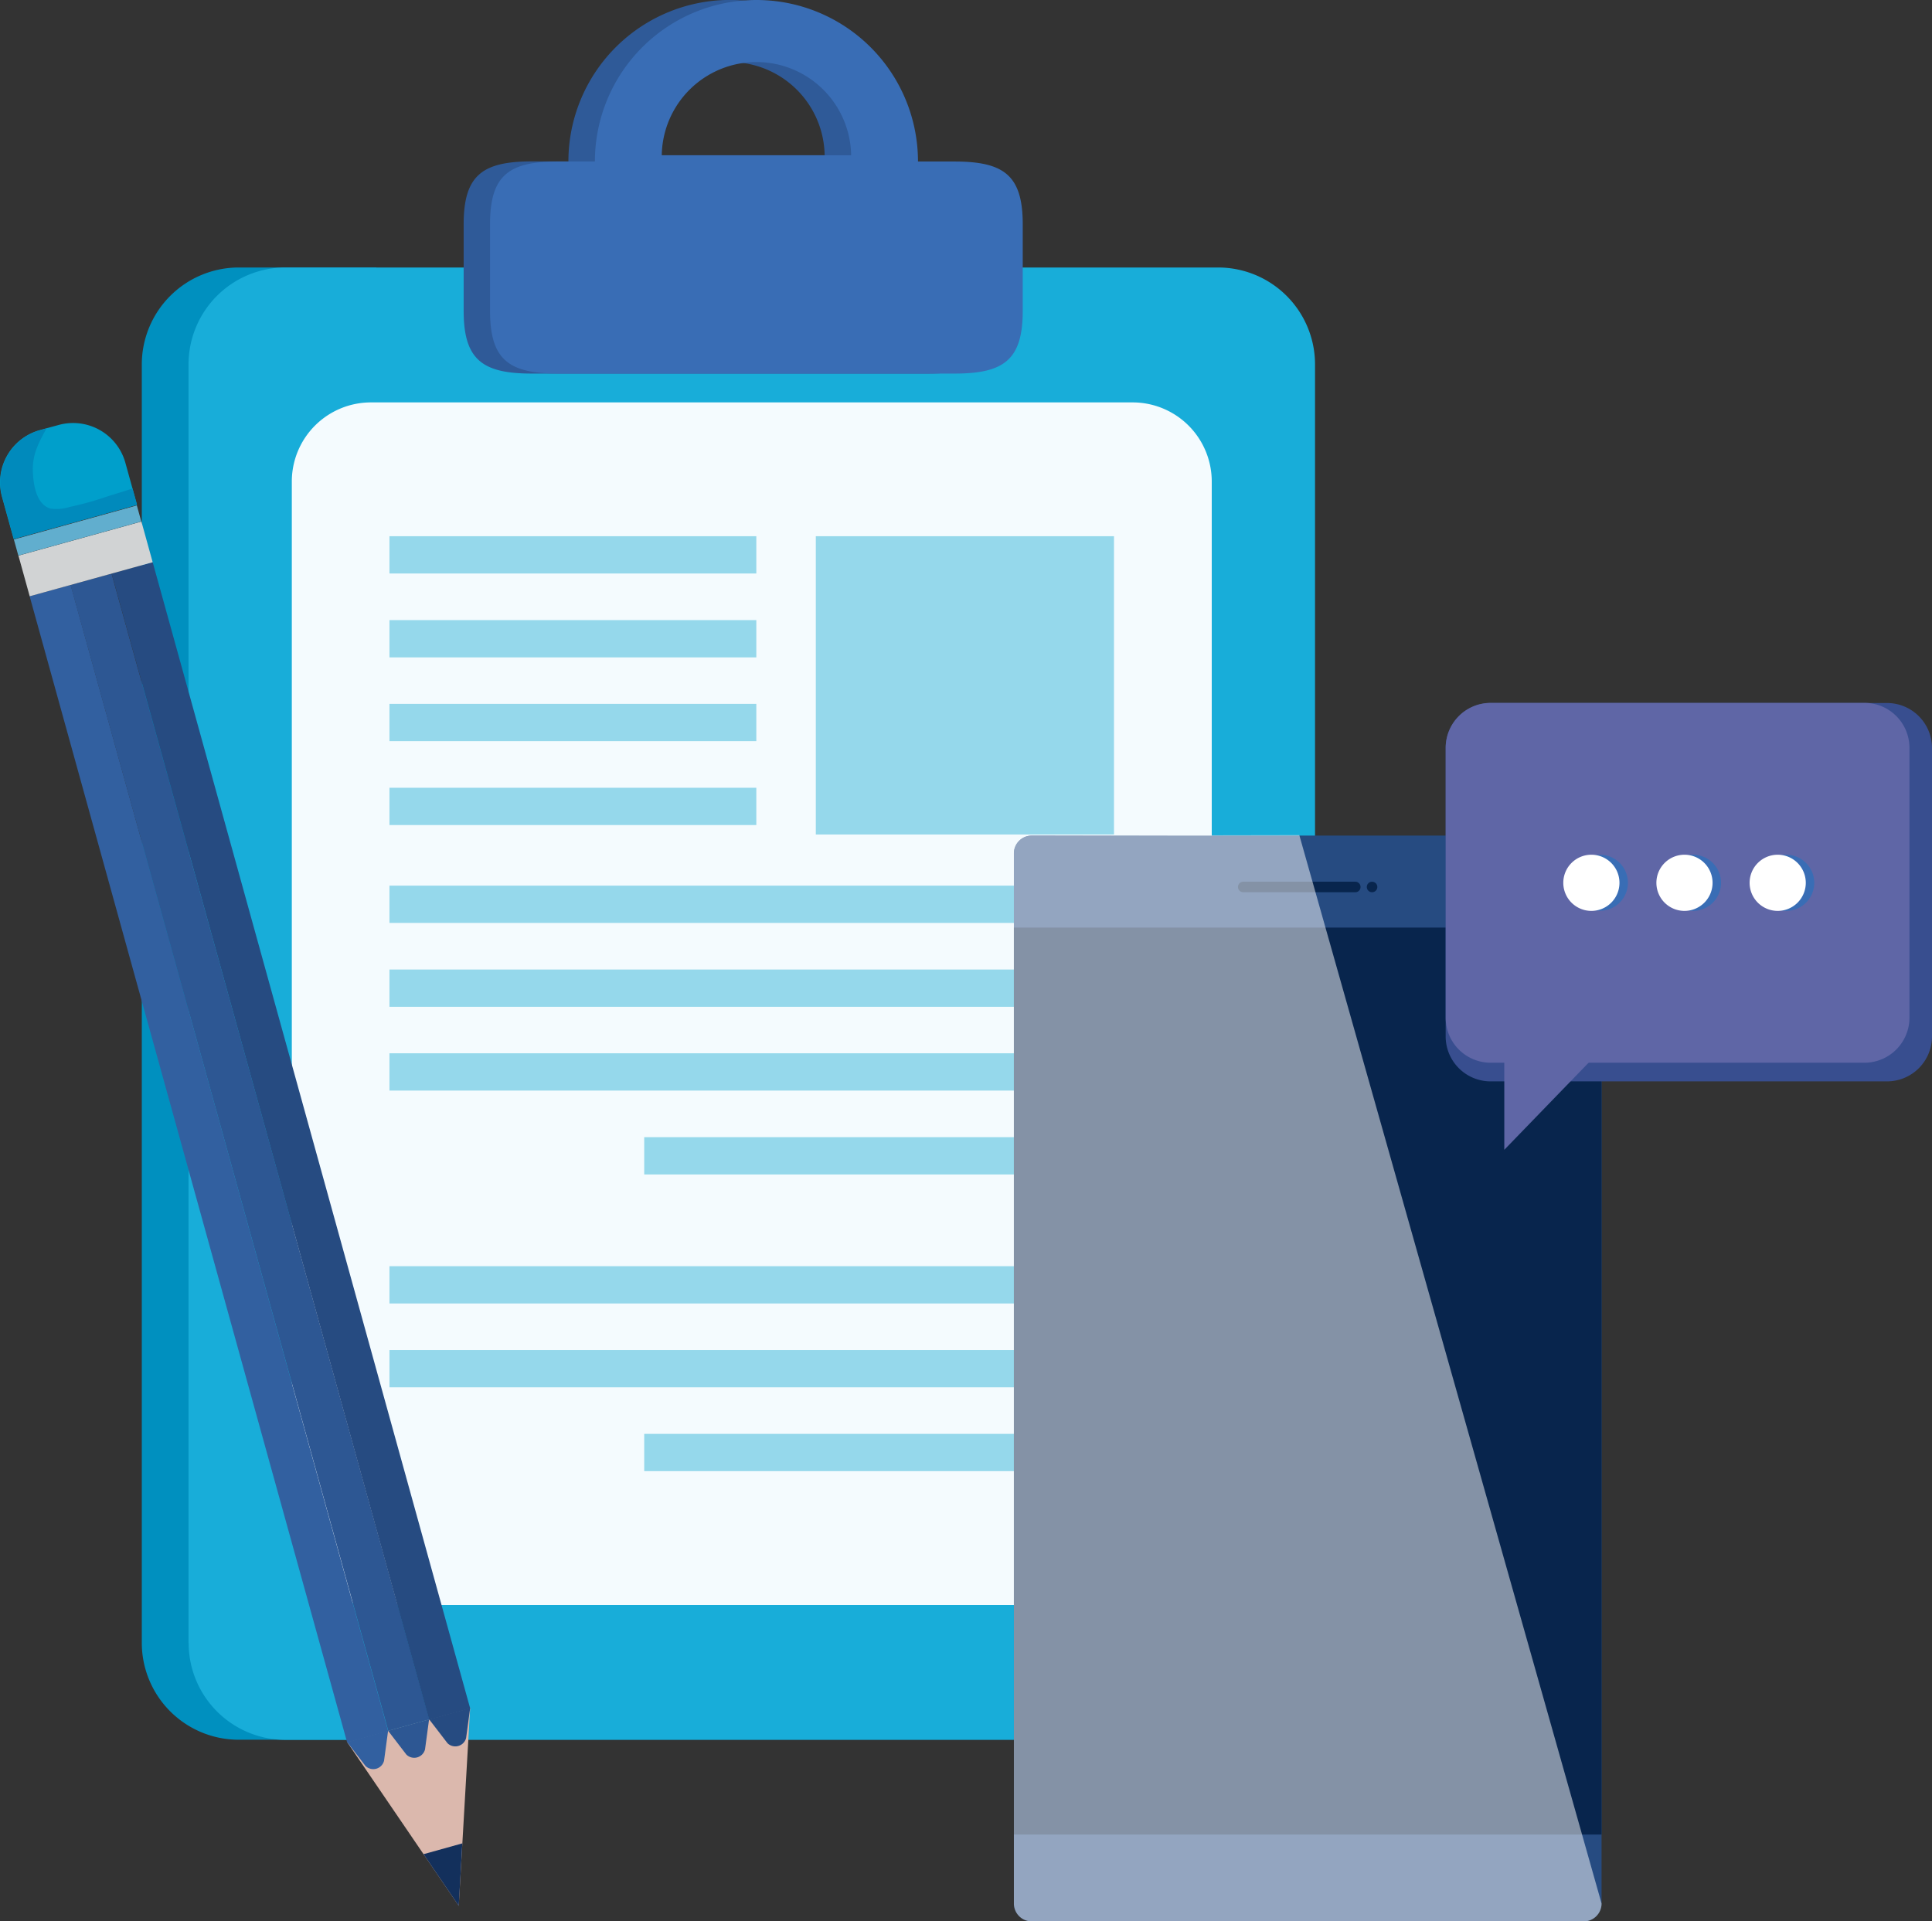 <svg xmlns="http://www.w3.org/2000/svg" width="417.398" height="415.143" viewBox="0 0 417.398 415.143"><rect x="0" y="0" width="417.398" height="415.143" fill="#333333" stroke="none"/><g transform="translate(-257.593 -277.4)"><g transform="translate(257.593 277.4)"><g transform="translate(30.636 0)"><path d="M394.135,495.5h29.733V813.6H394.135A20.945,20.945,0,0,1,373.2,792.667V516.435A20.962,20.962,0,0,1,394.135,495.5Z" transform="translate(-373.2 -437.704)" fill="#0090bf"/><path d="M411.326,792.693a20.928,20.928,0,0,0,20.935,20.935H633.738a20.945,20.945,0,0,0,20.935-20.935V516.435A20.945,20.945,0,0,0,633.738,495.5h-201.5A20.945,20.945,0,0,0,411.3,516.435V792.693Z" transform="translate(-401.204 -437.704)" fill="#18add9"/><path d="M495.5,848.237a17.1,17.1,0,0,0,17.092,17.092H677.155a17.1,17.1,0,0,0,17.092-17.092V622.592A17.1,17.1,0,0,0,677.155,605.5H512.592A17.1,17.1,0,0,0,495.5,622.592Z" transform="translate(-463.091 -518.555)" fill="#f4fbfe"/><g transform="translate(53.503 115.856)"><rect width="64.421" height="64.447" transform="translate(92.113)" fill="#95d8eb"/><rect width="79.26" height="8.056" fill="#95d8eb"/><rect width="79.26" height="8.056" transform="translate(0 18.126)" fill="#95d8eb"/><rect width="79.26" height="8.056" transform="translate(0 36.225)" fill="#95d8eb"/><rect width="79.26" height="8.056" transform="translate(0 54.351)" fill="#95d8eb"/><g transform="translate(0 75.497)"><rect width="156.533" height="8.056" fill="#95d8eb"/><rect width="156.533" height="8.056" transform="translate(0 18.126)" fill="#95d8eb"/><rect width="156.533" height="8.056" transform="translate(0 36.225)" fill="#95d8eb"/><rect width="101.494" height="8.056" transform="translate(55.04 54.351)" fill="#95d8eb"/></g><g transform="translate(0 157.726)"><rect width="156.533" height="8.056" fill="#95d8eb"/><rect width="156.533" height="8.056" transform="translate(0 18.099)" fill="#95d8eb"/><rect width="101.494" height="8.056" transform="translate(55.04 36.225)" fill="#95d8eb"/></g></g><path d="M635.6,325.841v18.735c0,10.626,4.134,13.541,14.76,13.541H735.9c10.653,0,14.76-2.915,14.76-13.541V325.841c0-10.626-4.134-13.541-14.76-13.541h-7.87a34.9,34.9,0,0,0-69.8-.026h-7.87C639.734,312.273,635.6,315.188,635.6,325.841Zm37.073-14.893a20.46,20.46,0,0,1,40.915,0Z" transform="translate(-566.065 -277.4)" fill="#2f5a98"/><path d="M657.1,325.841v18.735c0,10.626,4.134,13.541,14.76,13.541h85.567c10.626,0,14.76-2.915,14.76-13.541V325.841c0-10.626-4.134-13.541-14.76-13.541h-7.87a34.9,34.9,0,0,0-69.8,0h-7.87C661.234,312.274,657.1,315.188,657.1,325.841Zm37.1-14.893a20.46,20.46,0,0,1,40.915,0Z" transform="translate(-581.867 -277.4)" fill="#396db5"/></g><g transform="translate(0 91.395)"><path d="M540.6,1677.367,567.179,1670l-2.464,42.744Z" transform="translate(-465.604 -1392.361)" fill="#dbb8ad"/><path d="M602.9,1782.732l7.605,11.156.769-13.488Z" transform="translate(-511.395 -1473.506)" fill="#13305c"/><rect width="9.195" height="256.914" transform="matrix(0.964, -0.267, 0.267, 0.964, 6.404, 37.431)" fill="#3260a0"/><rect width="9.195" height="256.914" transform="translate(15.235 34.989) rotate(-15.498)" fill="#2d5793"/><rect width="9.195" height="256.914" transform="matrix(0.964, -0.267, 0.267, 0.964, 24.12, 32.522)" fill="#264b81"/><path d="M548.576,1694.992l.875-6.492-8.851,2.464,3.948,5.141A2.4,2.4,0,0,0,548.576,1694.992Z" transform="translate(-465.604 -1405.959)" fill="#3260a0"/><path d="M581.976,1685.792l.875-6.492L574,1681.764l3.948,5.141A2.413,2.413,0,0,0,581.976,1685.792Z" transform="translate(-490.153 -1399.197)" fill="#2d5793"/><path d="M615.476,1676.492l.874-6.493-8.851,2.464,3.948,5.141A2.412,2.412,0,0,0,615.476,1676.492Z" transform="translate(-514.776 -1392.361)" fill="#264b81"/><rect width="27.56" height="9.116" transform="matrix(0.964, -0.267, 0.267, 0.964, 3.983, 28.651)" fill="#d1d3d4"/><rect width="27.56" height="3.604" transform="matrix(0.964, -0.267, 0.267, 0.964, 2.995, 25.165)" fill="#61aece"/><path d="M287.195,639.97l-2.517-9.089a11.724,11.724,0,0,0-14.416-8.162l-4.081,1.113a11.724,11.724,0,0,0-8.162,14.416l2.517,9.089Z" transform="translate(-257.593 -622.293)" fill="#009fcb"/><path d="M280.743,641.46a68.423,68.423,0,0,1-7.9,2.2,9.656,9.656,0,0,1-4.16.371c-3.1-.848-3.736-5.194-3.842-7.95-.159-3.816,1.3-6.333,2.941-9.381l-1.4.4a11.724,11.724,0,0,0-8.162,14.416l2.517,9.089,26.606-7.393-.98-3.551C284.48,640.347,282.545,640.877,280.743,641.46Z" transform="translate(-257.74 -625.532)" fill="#008abc"/></g></g><g transform="translate(476.641 429.269)"><g transform="translate(0 28.567)"><path d="M1211.16,1189.432a3.856,3.856,0,0,1-3.869,3.869H1088.069a3.857,3.857,0,0,1-3.869-3.869V962.569a3.857,3.857,0,0,1,3.869-3.869h119.222a3.856,3.856,0,0,1,3.869,3.869Z" transform="translate(-1084.2 -958.594)" fill="#264b81"/><rect width="126.96" height="195.965" transform="translate(0 19.981)" fill="#08254d"/><g transform="translate(48.415 10.07)"><path d="M1293.373,997.439a1.131,1.131,0,0,1-1.14,1.139h-24.194a1.131,1.131,0,0,1-1.14-1.139h0a1.131,1.131,0,0,1,1.14-1.14h24.194a1.131,1.131,0,0,1,1.14,1.14Z" transform="translate(-1266.9 -996.3)" fill="#08254d"/><circle cx="1.139" cy="1.139" r="1.139" transform="translate(27.825)" fill="#08254d"/></g><path d="M1088.069,958.406a3.857,3.857,0,0,0-3.869,3.869v226.863a3.857,3.857,0,0,0,3.869,3.869h119.222a3.856,3.856,0,0,0,3.869-3.869l-65.3-230.838Z" transform="translate(-1084.2 -958.3)" fill="#fff" opacity="0.5"/></g><g transform="translate(93.279)"><path d="M1541.271,922.626a9.715,9.715,0,0,1-9.725,9.725h-85.62a9.715,9.715,0,0,1-9.725-9.725v-62.3a9.715,9.715,0,0,1,9.725-9.725h85.62a9.715,9.715,0,0,1,9.725,9.725Z" transform="translate(-1436.2 -850.573)" fill="#384e8f"/><path d="M1536.4,918.524a9.732,9.732,0,0,1-9.725,9.725h-80.744a9.715,9.715,0,0,1-9.725-9.725v-58.3a9.715,9.715,0,0,1,9.725-9.725h80.744a9.715,9.715,0,0,1,9.725,9.725Z" transform="translate(-1436.2 -850.5)" fill="#5f66a6"/><path d="M1484,1124.8v23.876l23.108-23.876Z" transform="translate(-1471.333 -1052.111)" fill="#5f66a6"/><g transform="translate(25.413 32.807)"><path d="M1551.21,980.368a6.055,6.055,0,1,1-6.068-6.068A6.067,6.067,0,0,1,1551.21,980.368Z" transform="translate(-1537.245 -974.3)" fill="#396db5"/><path d="M1544.237,980.368a6.068,6.068,0,1,1-6.068-6.068A6.067,6.067,0,0,1,1544.237,980.368Z" transform="translate(-1532.1 -974.3)" fill="#fff"/><g transform="translate(20.113)"><path d="M1627.037,980.368a6.068,6.068,0,1,1-6.069-6.068A6.068,6.068,0,0,1,1627.037,980.368Z" transform="translate(-1613.072 -974.3)" fill="#396db5"/><path d="M1620.137,980.368a6.068,6.068,0,1,1-6.068-6.068A6.068,6.068,0,0,1,1620.137,980.368Z" transform="translate(-1608 -974.3)" fill="#fff"/></g><g transform="translate(40.253)"><path d="M1703.037,980.368a6.068,6.068,0,1,1-6.068-6.068A6.068,6.068,0,0,1,1703.037,980.368Z" transform="translate(-1689.072 -974.3)" fill="#396db5"/><path d="M1696.137,980.368a6.068,6.068,0,1,1-6.068-6.068A6.068,6.068,0,0,1,1696.137,980.368Z" transform="translate(-1684 -974.3)" fill="#fff"/></g></g></g></g></g></svg>